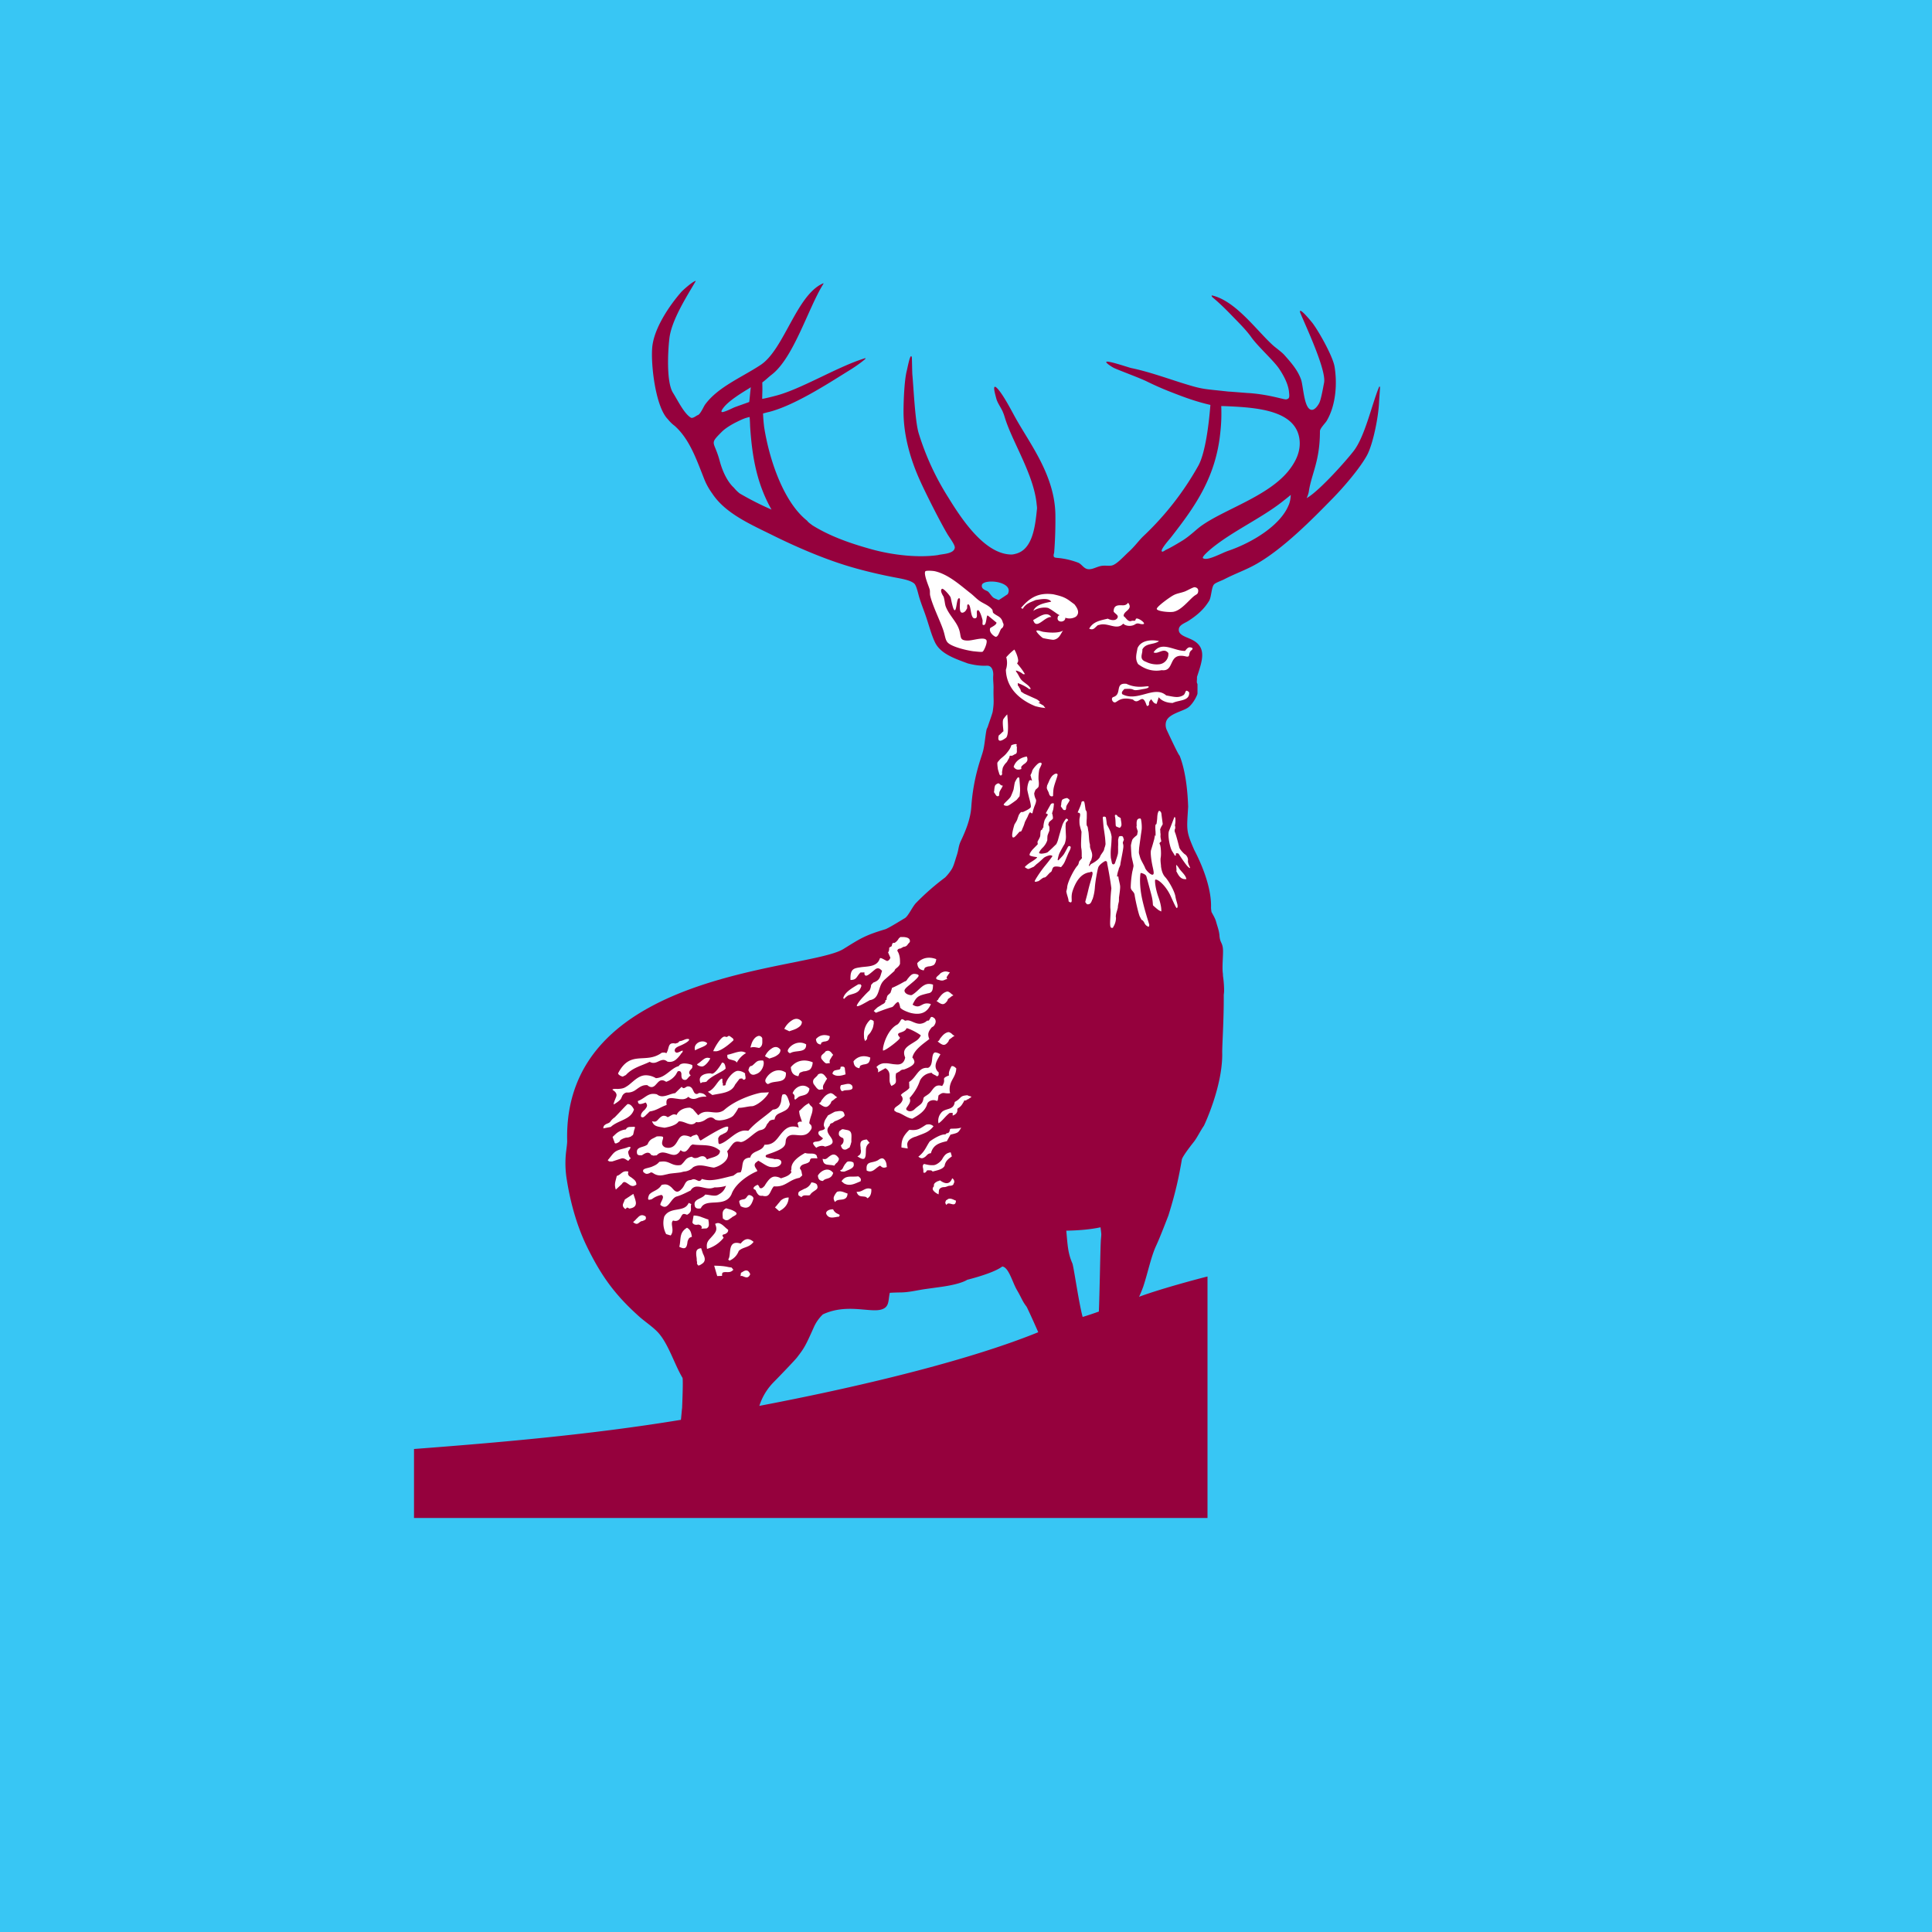 <svg width="56" height="56" xmlns="http://www.w3.org/2000/svg"><path fill="#38C6F4" d="M0 0h56v56H0z"/><path d="M37.71 9.117c.152.363.74 1.62.669 1.977-.027.138-.09.499-.14.587-.016.035-.116.208-.222.198-.22-.018-.236-.676-.306-.88-.095-.266-.27-.469-.485-.711-.066-.074-.227-.193-.304-.257-.483-.426-1.09-1.305-1.788-1.467-.003-.002-.008-.003-.013.006-.003.007.005.027.017.04.025.025.19.149.525.493.19.198.452.451.607.672.184.262.643.673.802.907.109.16.262.423.289.666.018.159.018.207-.075.227-.058.018-.455-.133-1.061-.18-.054 0-.563-.045-.619-.045-.767-.086-.719-.053-1.371-.257-.436-.138-.968-.327-1.442-.424-.058-.01-.685-.227-.725-.18-.028.03.183.16.227.18.185.082.721.28.927.378.26.128.494.23.727.32.36.141.701.27 1.135.37-.04.52-.142 1.388-.35 1.762a8.52 8.52 0 01-1.592 2.041c-.129.122-.252.3-.427.457-.149.137-.345.36-.487.394-.089.019-.212-.008-.316.014-.143.03-.256.11-.38.092-.123-.021-.165-.13-.272-.184a2.26 2.26 0 00-.549-.136c-.134-.015-.189 0-.166-.121 0-.005.01-.012.014-.089.03-.396.035-.766.032-1.046-.017-1.144-.738-2.053-1.167-2.827-.105-.19-.326-.62-.499-.817-.192-.215-.077.155-.047.275.036.137.157.292.197.407.03.065.054.161.077.226.227.675.807 1.587.893 2.403.004.051.016.117.013.153-.053.534-.131 1.206-.636 1.315a.402.402 0 01-.105.017c-.796-.005-1.484-1.093-1.836-1.663a7.69 7.69 0 01-.851-1.847c-.107-.343-.15-1.344-.185-1.706-.005-.06-.011-.434-.014-.483 0-.021-.008-.049-.023-.049-.041 0-.104.34-.126.427-.073.288-.093.918-.093 1.175 0 .715.212 1.432.503 2.058.174.38.556 1.136.77 1.498.064.107.224.314.213.393-.023.184-.373.18-.485.213-.55.081-1.284.01-1.929-.168-.622-.173-1.2-.375-1.714-.695-.055-.044-.116-.08-.152-.133-.685-.54-1.097-1.77-1.245-2.71a4.655 4.655 0 01-.033-.398c.063-.016.116-.032.172-.044.723-.183 1.697-.812 2.24-1.15.186-.113.369-.232.536-.372.02-.017.026-.026.02-.033-.002-.005-.017-.003-.037.005-.785.245-1.832.892-2.564 1.08-.053.014-.257.068-.391.091 0-.071.004-.21.005-.242.002-.085-.002-.164-.002-.236.083-.056.167-.144.283-.233.627-.493 1.045-1.906 1.475-2.603.005-.006.019-.03.014-.034-.006-.005-.017.002-.034.01-.755.356-1.113 1.91-1.787 2.354-.55.363-1.24.64-1.612 1.152-.042.06-.136.283-.212.304-.03.007-.14.105-.197.073-.201-.121-.382-.506-.52-.723-.198-.316-.144-1.237-.103-1.579.064-.527.5-1.208.755-1.643.005-.01.009-.014.005-.018-.003-.004-.01.001-.02.005-.102.04-.35.264-.391.309-.355.405-.812 1.08-.849 1.64-.037.529.108 1.705.454 2.052.06.075.124.139.2.195.422.378.618.94.834 1.486.068.18.142.32.26.483.385.578 1.118.89 1.773 1.215.622.307 1.351.625 2.05.846.44.14 1.022.282 1.548.378.2.039.376.076.476.16.071.06.116.31.157.433.05.159.11.313.153.433.116.323.187.633.308.868.17.313.574.448.946.586.048.008.276.077.543.062.17-.006.193.197.184.294-.008.138.012.23.009.367-.007.355.023.356-.022.66-.01.069-.092.282-.148.457-.012.027-.028.054-.033.079-.037.17-.057.487-.113.66-.05.18-.272.733-.328 1.575-.023.34-.149.662-.303.988-.073.154-.06.238-.116.41-.059.181-.092.32-.153.415a1.376 1.376 0 01-.187.234 7.18 7.18 0 00-.837.732c-.112.111-.23.392-.335.45-.07.039-.47.291-.565.32-.597.178-.736.277-1.212.572-1.027.635-8.138.604-8.006 5.574 0 .056-.015.171-.03.291a2.9 2.9 0 00.022.84c.112.705.308 1.354.568 1.894.444.918.857 1.45 1.513 2.041.166.15.357.273.52.432.327.32.499.934.748 1.354.027.028-.01.874-.01.883-.006.024-.016.17-.034.337-2.601.43-5.293.66-7.737.846v2h23v-7c-.156.037-1.334.346-1.983.588a3.669 3.669 0 00.122-.298c.138-.418.225-.87.377-1.193.1-.21.35-.863.35-.863.22-.701.311-1.16.39-1.62.013-.1.35-.519.35-.519.1-.13.18-.306.291-.466 0 0 .543-1.127.53-2.103-.006-.18.05-.987.044-1.688.004-.04.01-.076.01-.122a2.966 2.966 0 00-.03-.413c-.004-.027-.003-.056-.005-.082-.028-.18.012-.535.003-.695-.012-.212-.086-.189-.102-.407-.011-.148-.06-.262-.097-.401-.028-.102-.086-.193-.134-.284a1.114 1.114 0 01-.014-.12c.027-.755-.478-1.654-.49-1.686-.24-.55-.213-.57-.173-1.244-.027-.824-.164-1.27-.247-1.48-.034-.019-.29-.567-.373-.746a.351.351 0 01-.022-.228c.056-.235.466-.304.632-.416.106-.07.224-.251.273-.382a.109.109 0 00.008-.041v-.252c0-.02-.014-.034-.017-.052-.007-.038.005-.096.002-.138 0-.014 0-.026.003-.037.145-.445.294-.837-.13-1.06-.174-.093-.41-.132-.4-.308.006-.133.177-.182.278-.247.269-.175.452-.338.604-.586.064-.11.064-.399.142-.474.053-.053.202-.099.302-.151.322-.166.639-.274.926-.44.778-.443 1.617-1.294 2.215-1.907.295-.301.769-.845.986-1.238.174-.317.329-1.093.35-1.512.005-.1.029-.434.029-.45-.001-.016-.002-.034-.01-.034-.007-.002-.016.006-.019.015-.207.503-.405 1.419-.728 1.844-.24.312-.964 1.117-1.32 1.345l-.048.03c.01-.027.027-.065.035-.09a.563.563 0 00.03-.123c.082-.508.319-.867.319-1.727 0-.083.156-.233.196-.301.274-.464.306-1.095.228-1.57-.051-.313-.51-1.122-.68-1.314-.015-.019-.28-.341-.318-.301-.017.012.012.078.026.104zm-16.729 2.687c.173-.214.572-.448.729-.545a.633.633 0 00.052-.036c-.021.183-.033.35-.046.429-.087.033-.239.085-.395.142-.094.033-.216.108-.355.146-.107.027-.03-.079.015-.136zm.457 2.497a1.108 1.108 0 01-.167-.166c-.186-.169-.33-.473-.41-.774-.155-.586-.315-.468.046-.83.089-.094.232-.188.394-.274.101-.05.242-.122.337-.147.029-.008.041-.013.09-.023.005.063.012.154.014.26.06.965.219 1.712.621 2.424a8.678 8.678 0 01-.925-.47zm7.198 2.845c-.042-.035-.215-.064-.171-.202.015-.043.112-.074.14-.076.286-.054.758.083.603.355 0 0-.249.169-.262.17 0 0-.115-.047-.139-.061-.07-.046-.127-.154-.171-.186zM22.01 40.75c.074-.23.2-.474.439-.712.062-.061.592-.61.655-.694.207-.27.243-.328.486-.875a1.18 1.18 0 01.26-.37c.677-.32 1.35-.05 1.685-.139.25-.066.206-.257.256-.487.1-.006.206-.01.318-.011.24-.002.495-.068.72-.099l.463-.064c.585-.083.742-.203.742-.203.415-.107.837-.247 1.018-.386.19.024.292.46.428.688.135.23.15.314.274.474.012.015.173.359.34.743-1.856.756-4.803 1.51-8.084 2.135zm9.901-4.831c-.016.161-.038 1.606-.06 2.097-.214.076-.36.124-.47.156-.114-.42-.259-1.463-.298-1.553-.133-.304-.138-.54-.176-.947.34-.006.685-.032.992-.098.013.1.024.188.022.213 0 .025-.007.106-.01.132zm5.442-21.28c-.24.597-1.067 1.093-1.753 1.327-.191.064-.604.302-.73.214-.05-.038.214-.257.274-.306.596-.478 1.376-.838 1.97-1.29.144-.113.272-.212.3-.241-.006.06-.007.167-.06.296zm-.008-.988c-.59.73-1.83 1.105-2.502 1.575-.173.119-.313.278-.561.438-.075.045-.321.198-.488.274-.017.007-.1.077-.12.042-.04-.053.23-.357.258-.392.683-.876 1.307-1.731 1.44-3.056a4.9 4.9 0 00.026-.762c.058 0 .13.003.202.006.839.039 1.952.12 2.065.95.053.391-.15.713-.32.925z" fill="#95013D"/><path d="M29.156 21.388c.11-.08.04-.66.04-.677 0-.012-.079.081-.113.134-.035.054-.002.291-.002.298 0 .009.002.034.004.044.003.007-.004.016-.014.02-.009.003-.045.05-.121.11 0 0-.09.29.206.071zM34.468 20.067c-.135-.126-.081.045-.18.09-.14.08-.265.04-.485 0-.346-.305-.83.203-1.272-.035-.04-.06.024-.107.058-.151.393-.032.13.088.542.002 0 0 .18-.02.164-.07-.014-.045-.31.079-.643-.082-.352-.039-.12.3-.377.381-.098.031-.017.193.065.151.081-.042.169-.159.5-.076.176.185.26-.23.39.154.027.078.077-.008.077-.008-.012-.082.024-.113.06-.155.042.047.074.13.159.132l.06-.191c.086.11.248.167.407.166.187-.092.494-.049.475-.308zM32.557 18.076c.085.085.253.081.342.022.094-.064.14.008.24-.008.102-.017-.199-.23-.22-.14-.013.076-.068.021-.14.054-.098.014-.142-.102-.21-.145-.003-.055.028-.091.068-.13l.038-.033c.082-.076.094-.13.025-.225-.075.093-.138.072-.241.072-.125.004-.178.054-.18.182.037.066.146.098.115.177-.053.113-.214.07-.282.03-.21.05-.427.08-.541.291.076.03.118.023.175-.034l.05-.046c.018-.018.035-.027.057-.027.254-.09.516.172.704-.04zM30.252 18.316c-.084-.014-.12-.044-.193-.041-.082.003.143.208.168.217.06.021.273.053.304.053.178-.022.213-.181.283-.27-.11.078-.372.07-.562.04zM30.472 17.884c-.136-.19-.375.012-.524.088.09.304.326-.103.524-.088zM32.97 18.795c-.028.163-.078.303.02.456.056.036.305.246.684.174.393.051.164-.527.698-.398.154.038.048-.104.173-.186 0 0 .052-.052-.006-.068-.058-.016-.1-.029-.188.094-.321.006-.68-.304-.914.041.124.072.293-.152.428.02a.297.297 0 01-.27.327.696.696 0 01-.374-.07c-.225-.078-.094-.234-.11-.36.105-.197.334-.128.484-.243-.226-.05-.533-.024-.626.213zM30.096 20.372c.015-.007.034-.01.052-.017a.343.343 0 00-.098-.085l-.38-.172c-.002-.003-.003-.003-.003-.008a.364.364 0 01-.072-.046.328.328 0 00-.022-.07c-.01-.02-.024-.035-.037-.055-.002-.01-.003-.017-.006-.025-.004-.001-.009-.001-.011-.003-.006-.007-.008-.015-.016-.022L29.5 19.8c.09.027.258.11.328.173l.05-.003c-.05-.119-.203-.177-.283-.276-.055-.07-.082-.158-.143-.226l-.004-.033a.51.51 0 01.21.108l.051-.003a1.946 1.946 0 00-.228-.308c.01-.022.026-.042.03-.064.01-.084-.06-.264-.11-.34a1.59 1.59 0 00-.236.225l.005.009c.03.11.025.237-.014.352.017.594.492.909.856 1.056.07.017.14.035.21.043.026 0 .052.007.079.012-.02-.026-.038-.048-.058-.076-.05-.022-.083-.055-.147-.078z" fill="#fff"/><path d="M31.143 17.517l-.152-.112c-.143-.102-.263-.134-.461-.179-.433-.057-.684.099-.935.395l.049.027c.101-.162.207-.18.376-.256.097-.012.371-.08.45.048-.17.037-.447.077-.518.268.1-.079.303-.12.431-.085.082.04.171.107.261.169.021.016.046.026.069.041-.015.006-.037.015-.042.024-.09.201.215.204.208.048a.355.355 0 00.306-.03c.14-.122.016-.282-.042-.358zM28.789 17.764c-.016-.016-.013-.07-.028-.094-.101-.125-.232-.163-.356-.245-.098-.063-.187-.167-.297-.248-.294-.232-.625-.529-1.006-.619-.075-.016-.257-.023-.279 0-.062.078.107.453.123.526.017.058 0 .12.017.186.066.28.28.711.371.974.063.178.06.303.139.384.115.116.505.217.745.25.059.004.235.028.262.012.038-.015.154-.275.11-.338-.074-.105-.404.024-.561.015-.232-.01-.158-.112-.23-.323-.082-.24-.289-.411-.387-.666-.026-.071-.027-.172-.06-.278-.012-.027-.122-.182-.05-.231.04-.03.218.176.25.242.016.035.068.385.124.376.06-.012.048-.392.138-.342.038.022-.03.347.044.403.045.034.13-.015.16-.094.036-.024-.007-.129.044-.137.103.013.048.464.22.4.073-.026-.002-.213.059-.23.06-.017.136.265.14.294.002.02-.006.12 0 .123.118.082.101-.244.142-.265.011-.005.263.214.26.204.01.076-.179.146-.184.168-.042.127.135.253.17.247.082-.01.119-.226.168-.247.036-.017.075-.11.034-.154-.045-.2-.176-.19-.282-.293zM21.755 34.648c-.099-.043-.091.08-.183.11l-.057.011c-.11.03-.106.041-.045.194.205.107.303.002.367-.213 0 0 .018-.063-.082-.102zM21.049 35.022c-.104.048-.11.126-.102.223l.005.07c.063.058.109.07.173.035l.036-.027.034-.021c.052-.042-.003-.006.098-.064.102-.057.053-.102-.06-.156-.053-.026-.122-.037-.184-.06zM22.627 34.803l-.038.048-.04.046a.876.876 0 01-.086.1l.123.108c.176-.089.266-.217.275-.395l-.016.001a.329.329 0 00-.218.092zM24.878 34.096c-.196.03-.364-.047-.486.144l.072.061c.174.097.33-.002.48-.06.023-.072 0-.094-.066-.145zM24.185 34.659c-.037.068-.021.11.015.181l.035-.03c.099-.076.32.026.332-.215-.106-.031-.181-.089-.304-.05a.443.443 0 00-.078.114zM24.149 35.053c-.115-.008-.245.063-.189.152.084.14.232.069.362.06l.019-.05c-.041-.025-.056-.028-.097-.051a.24.24 0 01-.095-.11zM23.518 34.273a.337.337 0 01-.207.187l-.064.033c-.08.04-.11.054-.107.112 0 .013.001.024.005.044l.045.027.038.026a.126.126 0 01.105-.053h.068c.006 0 .012 0 .018.002l.057-.008c.063-.123.234-.143.22-.243a.191.191 0 00-.015-.058c-.018-.046-.115-.067-.163-.07zM19.262 34.98c.128.003.203-.244.341-.296.15-.041.284-.114.417-.178a.204.204 0 01.189-.112c.111 0 .234.055.36.053.044 0 .088-.01.142-.03a1.101 1.101 0 00.29-.032l.045-.015-.021.046a.385.385 0 01-.181.198.208.208 0 01-.137.042c-.088 0-.19-.03-.266-.03-.088.123-.322.125-.309.286.002.02.006.042.012.062.02.042.058.057.108.057.02 0 .041-.002.062-.01.145-.318.693.006.888-.403.125-.358.603-.617.74-.666.006-.005.006-.01.006-.018.001-.03-.067-.087-.074-.156a.098.098 0 01.039-.082l.066-.052.012.006c.114.06.204.137.314.17a.62.62 0 00.119.012c.162-.003.225-.085.224-.144-.003-.047-.044-.092-.149-.092-.008 0-.02 0-.041.003-.061-.021-.143-.024-.21-.044-.025-.01-.045-.004-.055-.04-.002-.019.007-.024.023-.04.081-.033.163-.056.248-.092.461-.18.217-.3.375-.44a.237.237 0 01.155-.048c.072 0 .151.013.226.013.09-.004.176-.022.246-.11.032-.04.064-.08.06-.124a.122.122 0 00-.025-.071c-.014-.01-.025-.023-.037-.037l-.006-.01v-.009c.033-.207.101-.275.094-.426-.003-.05-.078-.068-.102-.145-.156.08-.167.127-.286.227.01.131.034.16.072.282l.008.028-.028-.002h-.021c-.036.004-.039.004-.078.041l.034.13-.037-.009a.35.35 0 00-.129-.02c-.165 0-.268.116-.363.233-.113.146-.205.292-.431.294h-.031c-.032.079-.071.114-.15.154l-.066.032c-.08.034-.167.077-.194.173l-.004.014h-.014c-.27.028-.176.237-.258.416l-.006.01-.013.003c-.03.002-.06.008-.084.011l-.117.085c-.192.04-.446.125-.677.13a.749.749 0 01-.233-.036c-.01.017-.034.057-.078.06a.065.065 0 01-.03-.007l-.05-.022a.223.223 0 00-.08-.023.183.183 0 00-.076.023c-.178.009-.16.13-.257.243-.058.063-.1.095-.144.095-.069-.002-.107-.064-.167-.125-.069-.059-.121-.085-.187-.085a.393.393 0 00-.099.015c-.103.17-.263.167-.359.283 0 .002-.035.073-.03.116.003.024.003.029.031.03a.304.304 0 00.079-.018.66.66 0 01.268-.12l.01-.002.008.005c.021.016.034.037.034.058-.002.075-.077.159-.077.227.05.041.09.055.122.055zM20.57 31.112c-.168.005-.293.076-.287.192a.246.246 0 00.024.093l.052-.027.005-.002a.35.35 0 00.114-.015c.132-.172.497-.294.556-.384-.006-.033-.01-.076-.021-.1l-.002-.003c-.018-.05-.034-.062-.084-.066-.025.06-.193.314-.285.323a.144.144 0 01-.043-.011h-.029zM20.383 30.712c-.067.05-.105.091-.18.136l.002.004c.02.042.11.063.148.06h.002c.091-.008.221-.188.231-.237a.235.235 0 00-.078-.015c-.04 0-.076.015-.125.052z" fill="#fff"/><path d="M18.641 33.944c0 .008.003.016 0 .02.041.037.07.062.11.06.021 0 .05-.007.082-.023.013-.008.027-.018.043-.018.02 0 .035.01.054.02a.347.347 0 00.21.067c.075 0 .143-.024.206-.035.067-.023.205-.028.38-.052l.098-.025a.373.373 0 00.263-.123.378.378 0 01.2-.055c.141 0 .274.051.407.064.167-.04.42-.187.407-.38a.333.333 0 00-.02-.081l-.005-.014.01-.01c.04-.042.075-.104.114-.152l.038-.048c.038-.042.08-.069.134-.07a.393.393 0 01.095.014c.163.002.417-.314.573-.345.141-.028.153-.095.196-.178l.036-.039c.033-.072.097-.086.178-.09.026-.129.076-.155.204-.209.141-.068.198-.093.24-.234-.027-.097-.076-.301-.164-.291-.017 0-.035.007-.05.01-.032.073-.028.148-.043.219-.04.13-.088.205-.235.217-.258.23-.486.355-.705.606l-.01.009-.011-.003a.67.67 0 00-.077-.006c-.274 0-.492.324-.736.391l-.008.003-.007-.004c-.023-.015-.023-.035-.026-.06.003-.006 0-.014-.002-.02v-.02a.45.45 0 00-.004-.06c.02-.056.056-.098.11-.112l.049-.029c.101-.04.128-.08.134-.184-.008-.016-.007-.018-.032-.018-.061-.003-.251.082-.756.395l-.011.007-.01-.007c-.037-.028-.041-.068-.061-.113a.128.128 0 00-.052-.052c-.063.021-.119.03-.153.066l-.01.008-.011-.005a.462.462 0 00-.17-.043c-.222-.009-.18.344-.462.359a.32.32 0 01-.102-.015c-.061-.028-.085-.073-.088-.115-.002-.067.033-.131.03-.167-.001-.022-.009-.037-.111-.037l-.048.001c-.038.002-.036.009-.077.03l-.082.041a.28.28 0 00-.13.158c-.105.102-.325.059-.312.233 0 .012.003.028.005.041.018.038.047.046.098.046h.039c.04-.022.103-.073.17-.075.04 0 .084.023.097.063l.07.022.098-.01a.22.22 0 01.168-.082c.117 0 .23.07.33.07.064-.002.123-.026.18-.119l.012-.018.017.014c.035.025.063.031.086.031.065.002.12-.08.166-.144a.163.163 0 01.082-.067c.255.043.546-.028.781.174l.008.006v.014c0 .163-.262.184-.359.234l-.015.007-.012-.016c-.039-.063-.08-.078-.124-.078a.22.22 0 00-.083.02l-.057.025c-.026.005-.048.01-.067.01-.035 0-.063-.012-.098-.04-.19.033-.176.12-.314.238a.372.372 0 01-.087.01c-.177.002-.255-.113-.428-.11-.037 0-.077.006-.114.01-.065.081-.138.109-.234.15l-.012.003c-.119.038-.234.044-.223.115zM18.432 34.866c-.003-.07-.05-.186-.074-.261l-.248.164c-.031.115-.118.171.016.277l.049-.044c.024-.001.049.02.065.029.111-.015.195-.057.192-.165zM18.177 34.296l.051.034c.075.056.136.066.218.007 0-.078-.034-.12-.098-.17l-.046-.036c-.089-.053-.113-.08-.088-.173-.14-.027-.17.027-.263.093a.314.314 0 01-.074.035c-.034.157-.081.235-.027.395l.174-.161c.05-.077.083-.069.153-.024zM18.037 33.574c.09 0 .134.066.178.072.033-.047.067-.075.067-.069-.001-.025-.027-.017-.041-.059-.02-.057-.033-.093-.033-.133-.002-.025.174-.205-.04-.12-.024.01-.156.043-.156.043-.223.061-.235.131-.375.296l-.003.003c-.012.013-.016.022-.016.022 0 .004.01.02.05.037h.049c.023 0 .04-.001.057-.01l.023-.007s.23-.077.24-.075zM18.145 32.73l-.006.008-.016.002a.514.514 0 00-.283.136l-.084.079c.02.054.026.077.044.12l.002.001c.015.059.02.094.116.04.065-.037.057-.065.057-.065s.11-.078.206-.078c.036 0 .11-.032.11-.032.044-.047.054-.015.07-.09l.016-.073c.003-.027.052-.118.008-.118l-.12.005c-.05 0-.094.017-.12.065zM18.376 32.158l-.028-.049c-.05-.075-.092-.105-.153-.107-.02 0-.263.273-.388.395h-.005a.518.518 0 00-.119.125.186.186 0 01-.05.033l-.06.025c-.075.044-.08.065-.086.127l.216-.042c.226-.205.58-.203.673-.507zM20.908 31.268c-.126.082-.195.308-.39.377l.13.095c.255-.056.553-.057.659-.302l.13-.17.015-.003c.004 0 .018-.003.033-.003l.008-.002c.033 0 .03.01.04.028l.036.01c.052-.025.04-.042.04-.07 0-.018-.005-.04-.012-.077v-.038a.348.348 0 00-.208-.074c-.128 0-.336.24-.358.399l-.003.016-.017.005a.108.108 0 01-.04.007c-.045 0 .003-.06-.026-.074l-.005-.005-.002-.12h-.03v.001zM20.15 30.446l.01-.008c.127-.074.331-.117.337-.202a.199.199 0 00-.137-.05c-.113 0-.228.088-.223.202 0 .015.003.03.007.043l.006.015zM17.871 31.733a.178.178 0 01-.01.056c-.035.089-.075.181-.076.223.05-.018.201-.124.218-.173l.025-.054a.186.186 0 01.13-.118h.012l.04.001a.389.389 0 00.2-.066l.064-.045c.08-.058.155-.103.252-.104h.038l.005.006c.044.036.084.051.118.05.032 0 .064-.014.1-.046l.055-.059c.046-.052.086-.092.147-.092.037 0 .073.014.12.045a.567.567 0 00.28-.207l.055-.097.012-.002c.009-.004.017-.004.026-.004.054-.002.067.054.069.083v.05c.005.05.01.088.056.113.018.006.033.009.047.009.03 0 .055-.014.08-.048.039-.044.044-.05.086-.084-.018-.018-.04-.038-.044-.075 0-.03.016-.062.047-.095.039-.033.047-.058.046-.092a.128.128 0 00-.006-.038.639.639 0 00-.229-.046c-.067.002-.125.02-.156.07l-.005.008-.009.002c-.22.063-.373.328-.64.346l-.004.003-.01-.003a.578.578 0 00-.287-.083c-.134 0-.237.068-.338.148l-.12.101a.755.755 0 01-.128.091c-.072.048-.158.052-.233.057-.025 0-.049-.004-.07-.002h-.01c-.05.002-.068.013-.069.016v.003c-.015.017.1.045.116.152zM18.051 31.206l.091-.046c.19-.212.451-.267.678-.377l.013-.005.012.006a.186.186 0 00.11.023c.09-.005.157-.07.255-.084.042-.006.088.01.132.047.035.01.068.012.098.008.115-.012.187-.088.27-.19l.036-.052c.02-.023.047-.038.042-.08l-.001-.004c-.03 0-.104.051-.16.06a.06.06 0 01-.048-.016.063.063 0 01-.022-.044c-.003-.058.046-.093.12-.127.144-.055.316-.152.296-.197-.002-.01-.018-.018-.069-.012-.055.008-.126.056-.195.061-.033.005-.05.062-.082.054l-.048.017h-.008a.176.176 0 00-.07-.007c-.136.004-.107.145-.174.267l-.011.019-.017-.007-.04-.012h-.003c-.027.002-.06.003-.073.005-.465.342-.906-.09-1.26.584-.006.006-.006.012-.006.019 0 .028.07.078.134.09zM19.998 31.499a.106.106 0 00-.05-.009.083.083 0 00-.056.016l-.01.005-.006.004-.015.008c-.013.008-.022.015-.045.018l-.01-.003a.079.079 0 01-.048-.037l-.19.186h-.009c-.105.012-.232.084-.358.089a.235.235 0 01-.16-.057.5.5 0 00-.109-.013c-.172 0-.261.142-.445.209.012.068.025.085.07.085.02.002.044-.006.078-.014l.082-.03.01.017a.138.138 0 01.028.063c0 .049-.029.082-.063.125l-.046.043c-.044.048-.07.091-.068.142 0 .005.003.015.003.024a.094.094 0 00.047.017c.031 0 .073-.04.114-.083l.06-.057a.08.08 0 01.06-.036c.186-.034.283-.123.461-.183a.46.46 0 01-.006-.058c-.002-.042.003-.078.026-.105.024-.025.062-.034.108-.036.024 0 .05.002.082.006l.118.016a.53.53 0 00.115.01.243.243 0 00.17-.056l.017-.015.018.017a.21.21 0 00.136.046c.036 0 .07-.009.106-.024a.556.556 0 01.265-.04c-.046-.073-.096-.105-.216-.109-.027.019-.049.03-.07.03-.064-.005-.077-.06-.1-.1-.02-.047-.044-.09-.094-.111zM24.06 33.505c-.028.017-.06.046-.088.069-.053.034-.069.025-.128.016.015.1.039.16.155.17.068.011.113.006.184.028a.32.32 0 01.088-.097c.019-.033.05-.064.044-.114-.078-.118-.154-.144-.255-.072zM24.482 32.327v-.004c-.027-.11-.052-.118-.153-.12l-.117.018c-.023 0-.186.102-.21.106l-.06.093a.383.383 0 00-.064.188c.003.026.01.051.026.08l.008.01-.007.019c-.055.065-.135.03-.18.093a.206.206 0 00-.003.036c.002.036.02.057.062.092l.073.058-.02.02c-.061.07-.15.07-.217.079-.048.017-.051.03-.051.043-.003.033.055.096.091.131a.302.302 0 01.16-.055c.03 0 .063.004.093.022.162-.035.227-.085.22-.15 0-.032-.016-.071-.053-.124-.043-.064-.093-.122-.096-.195-.004-.045.017-.093.065-.14.002-.033.025-.073.076-.073l.073-.055c.057-.014.284-.118.284-.172z" fill="#fff"/><path d="M20.258 32.311l-.02.015-.16-.184c-.029-.004-.058-.037-.086-.036-.164.003-.305.07-.372.194l-.01.02-.017-.01a.191.191 0 00-.051-.01c-.06 0-.111.049-.179.079l-.011.002-.01-.006a.17.17 0 00-.1-.034c-.061 0-.115.053-.17.114-.036.04-.064.056-.097.056a.25.25 0 01-.076-.013c.052.15.149.156.363.19.134-.023.331-.07.403-.175l.004-.006.01-.002c.008-.002.014-.002.022-.002.118 0 .235.088.34.086a.18.18 0 00.129-.057l.008-.009h.01a.229.229 0 00.047.007.444.444 0 00.179-.054l.065-.042a.287.287 0 01.118-.046c.046-.001.09.024.136.067a.362.362 0 00.134.02.842.842 0 00.329-.092l.053-.038c.058-.07.107-.14.147-.221l.005-.007.01-.004.039-.003c.083-.001.238-.041.325-.045a.27.27 0 00.053-.005c.192-.06.416-.282.458-.4 0 0-.125.011-.201.01-.075.002-.713.16-1.1.508a.363.363 0 01-.213.067c-.096.003-.189-.021-.279-.018a.34.34 0 00-.235.084zM24.557 32.755l-.075-.015c-.084-.018-.064-.015-.152.048a.173.173 0 00-.016.084c.002.044.027.076.114.114l.01.005.006.01c0 .003.008.022.008.046a.165.165 0 01-.08.15c.028.102.067.125.118.125.045.002.071-.025.134-.064.029-.024-.004-.04.027-.057.008-.05.028-.088.027-.119-.006-.144.043-.298-.121-.327zM22.306 31.402c.18-.093.493.015.474-.311-.232-.16-.482-.01-.581.177-.039.07-.002.129.058.155l.049-.02zM21.915 31.132c.191-.058.262-.326.201-.393-.154-.003-.165.013-.269.111l-.038.033c-.05.033-.044-.007-.091.057l-.027.08.027.052c.037.071.1.105.197.06zM21.081 30.618c.003.09.068.082.194.122a.132.132 0 01.081.06.733.733 0 01.268-.277l-.005-.003a.241.241 0 00-.137-.041c-.126.004-.276.074-.4.095v.044zM21.26 30.153v-.016c-.002-.02-.012-.035-.04-.055l-.04-.03c-.004-.003-.015-.008-.03-.022-.007-.001-.015-.001-.02-.004-.012 0-.02.004-.037.018l-.023.01-.01.006-.011-.005c-.017-.006-.034-.007-.047-.009-.103-.004-.288.315-.329.423l.078.003c.149-.002.405-.218.509-.319zM21.898 30.356c.032.005.07.012.106.02.087-.044.095-.12.092-.204l-.001-.051c.011-.054-.066-.114-.124-.09-.094.029-.155.132-.184.212l-.023.073-.013.048c.058-.012.083-.018.147-.008zM24.952 33.4c-.011.07-.057.098-.101.116.053.037.11.068.148.075.051.004.072-.005.092-.099a.4.4 0 00.002-.036c.007-.056.003-.114.009-.167a.222.222 0 01.104-.162l-.082-.099c-.134.015-.173.047-.184.114a.338.338 0 00.004.104l.003.07c.007.024.011.046.007.066l-.003.013c.002.002 0 .005 0 .005zM24.521 33.715l-.028.03-.031.05c-.038.068-.041.112-.112.127.021.034.032.036.085.038h.017l.03-.002c.128-.055.276-.097.265-.204a.151.151 0 00-.013-.06.223.223 0 00-.096-.029c-.044.001-.079-.009-.117.05zM22.497 30.606c.069-.045.129-.089.124-.18-.076-.1-.174-.096-.264-.028a.517.517 0 00-.183.218l.127.067c.068-.025.129-.038.196-.077zM22.922 30.934c.012.133.052.235.22.26.04-.118.025-.093.14-.138l.077-.01a.47.47 0 00.11-.04c.058-.043.087-.149.087-.215-.239-.099-.473-.058-.634.143zM23.049 31.875l.077-.062c.086-.089.308-.02.336-.258-.18-.188-.437-.033-.487.135.109.085.014.133.074.185zM24.15 33.997c-.146-.193-.366-.055-.443.077.008.093.037.152.148.157.071-.1.237-.029.296-.234zM23.692 33.577v-.002c0-.011-.011-.04-.022-.083-.073-.092-.215-.03-.334-.073-.059.036-.413.214-.397.459.003.042-.032.042-.004.082l.007.015-.008.01c-.071.104-.185.13-.292.168h-.009l-.008-.005a.371.371 0 00-.16-.044c-.115 0-.184.094-.248.181l-.03.045-.024.041c-.045.048-.072.071-.107.071-.063-.005-.03-.052-.095-.1-.026.01-.124.051-.119.107v.01l.058.034c.02.046.069.173.162.168.008.001.02 0 .04-.002.03.01.057.012.079.012.14.004.15-.172.244-.278l.009-.007.008.003h.057c.29-.003.37-.193.678-.25l.078-.07c-.027-.093-.013-.133-.066-.192l-.004-.008.002-.008c.018-.114.146-.117.208-.147h.003a.176.176 0 00.077-.061c0-.048.027-.079.066-.079h.02l.05-.001.07.003h.011M24.468 28.952s.002 0 .003-.002a.496.496 0 01.125-.103l.008-.002c.022-.005.043-.014.071-.022.164-.045.24-.08.295-.25-.026-.044-.02-.044-.027-.041l-.008.001c-.006 0-.009-.003-.01-.001-.013-.002-.027-.002-.044-.002-.163.097-.406.234-.438.402 0 .007.007.008.007.009.01.006.017.014.018.011zM25.256 29.883c.053-.094.051-.114.07-.217l-.003-.07c-.035-.026-.066-.038-.084-.038-.011 0-.015 0-.022.008a.567.567 0 00-.175.434c.004.113.003.088.033.177l.057-.058c.009-.145.06-.11.124-.236zM24.071 31.99c.026-.034.006-.057.065-.091.053-.033.072-.07.132-.09-.02-.015-.037-.03-.059-.045l-.038-.035c-.034-.023-.06-.043-.1-.043-.107.028-.166.087-.23.172-.04.047-.038.056-.046.075-.012.018-.025.03-.058.047.079.063.146.105.198.105.04 0 .08-.022.136-.095zM23.581 31.416l.039.053c.016.02.032.043.052.067.086.087.084.034.193.04 0 0-.032-.07.012-.146.036-.06.057-.11.098-.162l-.031-.04c-.069-.102-.125-.139-.23-.088-.052.103-.19.123-.133.276zM22.85 30.41c-.037.056-.005.095.046.118l.046-.02c.16-.068.437.009.424-.237-.204-.12-.43-.001-.517.139zM23.098 29.807c.081-.048.147-.094.144-.193-.088-.107-.198-.102-.3-.03a.617.617 0 00-.209.238l.146.07c.077-.029.143-.044.22-.085zM23.79 30.276c.025-.072.013-.056.088-.084l.049-.006c.015-.004.056-.014.067-.024.038-.025.057-.087.057-.128-.15-.06-.297-.035-.4.085.007.08.032.142.138.157zM25.159 30.818c.044-.033.065-.113.066-.164-.183-.075-.362-.043-.486.108.01.103.041.18.17.201.031-.092.017-.071.106-.105l.06-.01a.243.243 0 00.084-.03zM23.928 30.476c-.045.078-.164.098-.117.216l.034.042c.014.016.027.033.046.05.073.069.073.028.166.032 0 0-.029-.057.008-.111.032-.05.05-.088.085-.129l-.026-.031c-.059-.08-.106-.111-.196-.07zM24.509 31.14l-.02-.152c.005-.082-.079-.08-.125-.063 0 .065-.013.075-.087.085l-.04.008c-.014.005-.03.005-.046.012-.039.022-.055.05-.062.093.108.097.265.057.38.017zM24.4 31.626l.039-.003c.046-.053.339.026.26-.155-.078-.099-.204-.027-.315-.018-.046.04-.035.136.016.176zM26.309 28.371c-.025.038-.04.07-.084.076-.262.15-.371.187-.371.187.001.02-.038.123-.043.143l-.083.076a.297.297 0 00-.032.124c.001.022-.042-.002-.032.03v.008c-.006.077-.091.089-.124.12l-.098.059c-.066.056-.116.11-.116.11l.062.052s.258-.104.449-.16c.066-.008.093-.1.176-.147l.008-.005h.01c.031.016.022.026.028.035l.013.034.015.06.004.009-.003.006c.008.075.285.176.36.183a.638.638 0 00.142.014c.188-.002.314-.097.392-.281a.348.348 0 00-.116-.02.261.261 0 00-.118.03c-.055.025-.095.057-.155.057a.216.216 0 01-.117-.037l-.025-.012.012-.025c.116-.232.17-.237.435-.305.14-.016.143-.128.146-.252a.366.366 0 00-.116-.021c-.198 0-.303.21-.494.32a.076.076 0 01-.03.006c-.056-.005-.17-.032-.187-.122 0-.01 0-.018.003-.025.02-.061.12-.128.218-.214.1-.08.193-.175.189-.203v-.005c0-.01-.009-.02-.028-.03-.017-.006-.037-.01-.04-.012a.381.381 0 00-.059-.006c-.058 0-.099.037-.145.088l-.046.055z" fill="#fff"/><path d="M24.938 28.192l.006-.005h.082c.01 0 0 0 .02-.004.028.004-.013.058.036.09.005.006.012.009.022.006.057.006.173-.113.273-.188a.127.127 0 01.066-.024c.06 0 .09.046.107.057l.017.012-.006.021c-.05.158-.056.26-.247.323l-.065.069c-.001.035-.011.096-.045.16 0 0-.064.053-.168.168-.104.108-.208.245-.2.281l.002.007h.008c.06.005.22-.093.358-.17l.004-.005h.006c.297-.046.223-.381.394-.559l.016-.019.303-.27a.11.11 0 01.034-.06c.047-.041.093-.068.123-.136a.052.052 0 00.003-.026c0-.072.009-.219-.073-.353l-.006-.007.003-.012c.013-.043.054-.055.09-.055l.09-.05a.138.138 0 00.123-.073c.04-.05.064-.058.06-.097-.003-.058-.044-.106-.196-.113h-.082a.258.258 0 01-.044.04.333.333 0 01-.115.126l-.006.004h-.008c-.007 0-.016-.002-.021 0-.059 0-.04.09-.064.1-.062.04-.062.023-.065.063.003.067-.025.106-.032.112l.067.155c-.012.032-.035.08-.09.094-.038.001-.202-.124-.216-.07-.076.235-.327.224-.534.249-.208.034-.33.03-.316.369v.003h.004c.182-.003.163-.093.282-.213zM25.612 33.59c-.061-.047-.159.037-.159.037-.183.106-.368.006-.331.303.176.086.255-.083.389-.143l.041.034c.054.037.095.026.152.005l-.01-.091s-.019-.102-.082-.145zM24.874 34.544l-.047.003c.038.09.069.128.18.132.078.01.091.003.137.054l.028-.019c.076-.058.09-.172.083-.25-.17-.064-.237.074-.38.08zM19.74 35.268c.047-.087.065-.1.175-.057.178-.096.08-.2.123-.31l-.076-.035c-.126.294-.531.092-.707.395a.677.677 0 00.054.51l.131.04c.127-.159-.03-.343.07-.433.143.044.198-.047.23-.11zM18.478 35.3l-.036.034c-.026.034-.057.058-.092.09.066.05.109.071.17.019.028-.02.06-.052.101-.05.068-.032.124-.034.092-.133-.107-.071-.17-.03-.235.04zM20.197 35.501l.05-.007.05.017c.062.045.042.073.032.103l.152-.008c.059-.032.07-.08.065-.133l-.003-.058-.01-.037.003-.028a1.33 1.33 0 01-.115-.04l-.083-.03a.636.636 0 00-.233-.047l-.036.202c.026.052.068.07.128.066zM19.912 35.587c-.238.148-.164.328-.222.552.145.073.205.053.23-.09l.01-.069c.005-.017.013-.032.02-.05.025-.055.056-.065.105-.08-.018-.102-.032-.205-.143-.263zM30.809 23.457c.01.01.013.014.022.02a.085.085 0 00.02.003h.016v-.001h.007c.027-.008.012-.008.017-.013.002-.004.002-.009.01-.027 0-.017.003-.039.006-.06.006-.044.096-.153.096-.185 0-.004.005-.004-.008-.015a.272.272 0 00-.063-.048.353.353 0 00-.134.043c-.037.03-.038.156-.04.157v.004l-.009.025v.004c.003.024.039.056.041.064.008.011.013.025.019.03zM28.946 22.706c-.04.002-.06.021-.09.046-.033.032-.037.166-.038.168l-.007.03v.002c.002.027.039.06.04.069.005.013.015.025.018.03l.024.024c.014.003.014.003.022.003H28.935c.029-.01.014-.013.02-.014l.006-.03c.003-.018.004-.042.007-.068.008-.044.096-.16.096-.194 0-.003-.046-.004-.055-.017-.004-.003-.052-.049-.062-.049zM32.328 23.734c.008.049.006.172.015.204.002.004 0 .004.01.016a.651.651 0 00.1.04c.026-.01.035-.031.048-.058.017-.041-.013-.175-.013-.175v-.003l-.002-.03v-.004c-.007-.025-.086-.054-.09-.062a.153.153 0 00-.019-.029.09.09 0 00-.021-.014l-.014-.002-.004.002h-.007l-.004.002c-.018.012-.008.01-.01.015v.032c.005.018.01.042.011.066zM30.418 23.038c.008.014.02.026.03.035.013.009.019.005.024.009h.031c.02-.008.015-.01.02-.011.002-.008 0-.007 0-.008.003-.011 0-.095.014-.198.024-.143.116-.35.118-.412-.002-.004 0-.008-.007-.016a.035.035 0 00-.033-.012c-.03 0-.047.011-.068.026a.232.232 0 00-.062.055.631.631 0 00-.084.152c-.013.029-.023.053-.034.073-.003.012-.006.018-.009.024-.003.002-.003.004-.003.007 0 0 0 .002-.002.002h-.002a.518.518 0 01-.009.062v.006c0 .044.05.12.054.14.007.026.018.053.022.066zM29.507 23.135a.593.593 0 00.045-.054c.003-.006.01-.08.016-.166.004-.082-.022-.328-.021-.347 0-.018-.017-.052-.045-.03-.03.02-.08.127-.085.135-.002.01-.012.051-.016.076l-.022.132c-.005.02-.048.135-.082.207-.035.07-.224.216-.203.24.018.026.092.04.134.02.046-.02.213-.143.234-.16a.275.275 0 00.045-.053zM29.172 22.1c.03-.03.055-.103.077-.123.005-.01.016-.064.02-.068.004-.002.005-.003.005-.007.01.004.022.004.035.004h.02c.027-.004.07-.038.096-.047.046-.014.05-.057.05-.09-.003-.021 0-.08 0-.127 0-.015-.024-.003-.01-.038.038-.08-.15-.004-.15-.004-.025.078-.045.121-.153.25-.057.067-.148.128-.187.173a.635.635 0 01-.05.058c-.01.017-.015.023-.016.04-.003.005-.002.014 0 .02 0 .04.008.096.014.144.005.03.02.075.032.112.004.017.01.033.015.049.006.005.007.012.01.013.001.003.003.008.006.009.002.002.007.01.026.01.003 0 .005-.003.008-.003l.008-.005c.019-.016.019-.033.019-.056v-.01c0-.001-.003-.001-.003-.003-.001-.032.007-.056.02-.14a.466.466 0 01.108-.161zM29.793 23.656a.406.406 0 01.056-.105c.002-.011.024-.002.042.015.018.018.04.01.04-.021a1.75 1.75 0 01.054-.177c.016-.038.068-.152.038-.204a.425.425 0 01-.046-.166c.004-.027.037-.103.037-.105 0-.003.005-.006.009-.008 0 0 .032-.026.065-.06.036-.029.024-.174.014-.228a1.323 1.323 0 01.02-.282c.008-.042.08-.156.07-.185-.01-.029-.047-.032-.09-.005-.043.024-.172.166-.185.226-.011.06-.056.12-.048.125.005 0 .03.116.037.12.008.008.008.02 0 .027-.006.009-.041-.038-.076.012a.606.606 0 00-.054.249c.003.039.04.185.05.226.01.04.065.226.052.282-.017.058-.226.143-.231.147h-.01c-.003 0-.008-.004-.013-.004a.316.316 0 00-.033.007.315.315 0 00-.063.088c-.008.025-.037.1-.044.129-.01.026-.062.114-.078.135 0 0-.152.464 0 .368.042-.03.141-.152.145-.154l.009-.002h.004l.03-.007c.015-.005.038-.069.048-.095a.978.978 0 00.062-.168c.012-.034.079-.151.089-.18zM30.45 25.282c.048-.023.035-.08.076-.136.037-.058.225-.015.227-.01 0 0 .065-.07.093-.125.032-.054.102-.25.144-.328.044-.081.05-.13.04-.14-.022-.033-.059-.02-.074.002-.015.025-.107.208-.136.238-.022.03-.116.128-.133.145-.021.017-.032.008-.028-.017a.906.906 0 01.044-.167c.03-.065.123-.234.154-.278a.59.59 0 00.04-.222c-.001-.032-.014-.287-.01-.306.005-.021 0-.094.017-.102.012-.008.036-.041.036-.041s.016-.016.018-.016c0 0 .004-.001.004-.003l-.01-.023c-.007-.01-.034-.033-.056-.018a.73.73 0 00-.096.159c-.014.045-.055.167-.067.219-.016.048-.057.2-.068.239a.635.635 0 01-.05.119c0 .003-.003.003-.004.003-.006.004-.036.036-.07.067-.035.038-.134.126-.168.156-.037.034-.171.047-.186.047a.254.254 0 01-.063-.012c-.019 0 .012-.076.092-.156a.533.533 0 00.142-.227c-.003-.015.001-.079.003-.116.004-.032.051-.14.056-.157a1.03 1.03 0 000-.1c0-.018-.024-.059-.027-.06 0-.007-.004-.012-.003-.018 0 0 .01-.028.018-.059.012-.029.094-.08.11-.105.015-.028-.01-.125-.01-.127a.058.058 0 00-.008-.022c-.002-.003-.002-.014 0-.015.001-.005.012-.048.029-.098.012-.046.023-.173.023-.178 0-.006-.062-.032-.1.032-.034.063-.14.245-.134.25.014.003.043.021.052.024.008.007 0 .03-.015.051a1.094 1.094 0 00-.071.116.79.79 0 00-.037.179v.032c0 .012-.01.019-.018.019-.011 0 0 .045-.04.06-.04.014-.023.142-.038.187-.012.05-.075.142-.075.157 0 .016.005.05.006.055a.025.025 0 01-.006.022l-.143.146s-.117.134-.08.17c.036.031.187.045.208.051.02.008-.057.072-.17.14-.116.07-.194.15-.184.152.012.003.077.055.104.05.026-.003.118-.05.138-.055.019-.003.08-.069.112-.094.036-.022.163-.142.203-.178a.464.464 0 01.178-.07c.008 0 .035.007.048.009.013.003.019.018.013.027a5.158 5.158 0 01-.226.29 3.686 3.686 0 00-.244.35c0 .002-.047.076-.038.081.028.027.06 0 .092-.002.036-.003.142-.117.19-.11.049-.001.131-.128.177-.153zM32.554 24.268c-.01-.052-.12-.036-.124-.01l-.02.08c-.002.008.003.142 0 .174-.005.037.005.186-.008.239-.01.054-.071.228-.083.263-.009.017-.014.037-.047.04-.032-.003-.037-.026-.043-.044-.008-.034-.019-.098-.03-.142a1.649 1.649 0 01.004-.305 4.06 4.06 0 00.018-.302v-.005a.85.85 0 00-.035-.149 1.537 1.537 0 00-.102-.206s-.023-.195-.031-.212c-.012-.016-.083-.039-.088.012.006.071.018.237.026.294.01.067.04.266.042.312.005.04.01.132.011.148v.002h-.001l.002.003a.297.297 0 00-.005.035l-.002.013h-.002c-.003.002-.003.003-.003.007a.077.077 0 01-.006.026.535.535 0 00-.025.087c-.019.066-.098.139-.12.21-.04.092-.224.193-.258.207l-.051.06c-.028-.005.015-.078.015-.084 0-.006.02-.06.024-.07.008-.01.007.034.04-.106.028-.136-.058-.227-.058-.316a.25.25 0 00-.008-.08c-.021-.062-.025-.3-.04-.356-.009-.037-.016-.13-.027-.137-.004-.007-.014-.011-.016-.024 0-.005-.004-.02-.008-.037v-.05c0-.031 0-.07.004-.1.002-.024.002-.076.002-.125 0-.032 0-.066-.002-.075a.115.115 0 00-.023-.055.048.048 0 01-.011-.026l-.02-.136a.583.583 0 00-.02-.093c-.034-.027-.077 0-.079.02-.007.076-.088.236-.11.297h.011c.01.004.02.008.03.01.02.003.024.019.028.026 0 .01.004.019.004.029 0 .012-.003.02-.004.033-.004.03-.013.072-.017.094v.035c0 .04.001.093.006.125a2.309 2.309 0 00.054.203c0 .018-.013.27-.013.37 0 .047.003.094.009.12.017.094.007.235.012.245.005.008.005.015.005.022 0 .002 0 .01-.004.015l-.009.011c0 .004-.005.009-.01.012-.012.013-.024.028-.043.047-.033.035-.016.09-.065.144-.09.093-.298.486-.298.64 0 0-.025.131-.025.088.007.103.067.219.067.306 0-.003.088.08.09-.022 0-.074-.014-.158.027-.284.084-.248.229-.51.506-.539.016-.009.018-.01.033-.015h.008c.022.002.027.018.027.025.004.007.004.015.004.02 0 .069-.067.25-.12.466-.044.195-.076.292-.094.372.008-.005.045.061.05.058.12.03.142-.115.155-.132 0 0 .005-.004.005-.006.004-.006.006-.014.01-.026a1.38 1.38 0 00.06-.316c.011-.178.073-.506.097-.58.02-.067.108-.132.16-.167.018-.011.026-.017.04-.02.001-.002.008-.003.012-.003.027 0 .046.021.046.042v.006c0 .024.074.358.123.74v.01s-.03.238-.03.51c0 .029 0 .056.004.085.012.248-.048.529.034.545.01-.007.042.01.043-.02a.5.5 0 00.083-.258v-.02a.151.151 0 01-.005-.03c.002-.099.06-.225.06-.274.002-.07.03-.15.03-.175.002-.032.002-.065.002-.087v-.013c0-.014.041-.256.033-.336-.007-.08-.05-.204-.05-.277h-.039a.748.748 0 01.047-.201v-.006c0-.027.05-.11.05-.148.002-.047.06-.305.082-.463.017-.115-.016-.128-.01-.174 0 0 .032-.076.03-.076l-.023-.07zM33.652 25.103c.005-.008-.026-.156-.007-.255.016-.098.003-.334-.028-.378-.034-.04.049-.081.048-.085-.01-.005-.013-.015-.01-.025.002-.006-.025-.099-.016-.148.002-.05-.005-.069-.006-.093-.003-.02.004-.022-.003-.051-.007-.034.003-.04.01-.06.014-.027.018-.048.021-.048.005 0 .02-.034.04-.067.004-.01-.025-.197-.035-.291-.008-.095-.063-.094-.063-.1 0-.006-.052.01-.06.199-.003.073-.02.17-.02.174l-.004.012c-.004.003-.026.008-.028.037-.007.058 0 .156.002.167.003.048.003.129 0 .145-.002.016-.006-.033-.006-.03-.002.005-.007.008-.01.012-.002.002-.009.045-.02.101a8.072 8.072 0 01-.093.32c-.022.06 0 .264.04.456.044.19.048.242.012.256-.051.027-.2-.122-.225-.194-.023-.07-.121-.224-.14-.29a4.997 4.997 0 01-.035-.124l-.002-.005-.003-.033c0-.01.005-.106.01-.15l.043-.312c.009-.069.025-.166.03-.222a1.164 1.164 0 00-.02-.263c-.01-.04-.033-.037-.036-.032-.13-.005-.082.198-.093.223-.019.024.044.148.033.164-.01.019-.011.064-.014.07a.03.03 0 00-.006.016c0 .003-.002.01-.005.011-.003.002-.12.088-.135.138a1.182 1.182 0 00-.038.156c0 .017.009.227.018.308.01.08.062.253.057.296-.008.044-.022.107-.03.142-.003.004-.003.009-.003.009s-.043.213-.047.455c-.001.104.096.12.112.224.032.208.12.57.151.63.035.062.049.1.062.1.013-.001.048.036.065.073.044.089.066.087.107.116.039.024.039-.043.04-.051.003-.01-.164-.497-.229-.864-.063-.367-.03-.576-.03-.591 0-.012.007-.052.02-.048.014.004.13.027.155.097.02.072.11.4.154.574.042.172.028.259.043.273.017.015.129.117.164.136.034.019.068.036.07.036.002 0 .019-.13-.076-.4-.098-.265-.117-.516-.096-.521.084-.025.316.193.44.464.123.27.171.378.19.356.049-.055-.022-.177-.047-.333-.025-.156-.197-.456-.297-.563-.103-.108-.118-.3-.12-.303a.024.024 0 01-.001-.016zM34.055 24.802s.036-.007.031-.02c-.021-.071.046-.046.054-.046.006 0 .02.007.024.011.002.006.13.204.218.317.072.09.102.102.113.094.012-.006-.073-.13-.062-.215.015-.081-.059-.169-.084-.178-.023-.011-.149-.136-.165-.198-.017-.063-.09-.355-.123-.433-.036-.082.013-.128.007-.134-.007-.005-.008-.018-.002-.023.006-.007-.014-.049-.01-.053a.726.726 0 00.014-.175c0-.059-.021-.074-.029-.066-.007.012-.108.285-.156.4-.048.115.025.49.09.589.063.095.077.13.08.13zM27.52 34.37c.049.001.088-.008.113-.036.016-.052.029-.052.027-.086a.113.113 0 00-.061-.095c-.032.09-.087.142-.16.142-.058 0-.123-.031-.194-.082a.183.183 0 01-.068.026c-.063.034-.112.063-.108.128v.004l.002.014-.006.007a.096.096 0 00-.03.067c0 .059.1.13.17.16l.012-.124c.026-.068.094-.086.154-.086.053 0 .102-.035.15-.039zM27.415 34.81c-.025.058-.016.055.012.116l.029-.029c.07-.062.243.114.253-.095-.083-.03-.14-.078-.23-.048-.023.032-.051.019-.064.056zM26.776 28.127c.037-.093.021-.077.12-.113l.07-.008a.446.446 0 00.094-.032c.05-.035.075-.119.077-.173-.207-.079-.407-.045-.55.116.01.107.044.19.189.21zM29.707 22.131a.269.269 0 00.058-.06c.027-.04.015-.108-.003-.143-.187.03-.33.135-.381.299.046.068.107.107.224.062-.008-.078-.011-.058.052-.123l.05-.035zM27.453 28.74c-.1.026-.154.08-.213.159-.038.045-.035.048-.045.068-.009.017-.021.028-.051.044.073.056.133.095.183.094.036 0 .074-.02.125-.087.024-.03.005-.051.06-.085.046-.03.066-.06.124-.081-.022-.014-.037-.03-.057-.042l-.035-.032c-.032-.021-.057-.04-.091-.038zM27.272 30.075c-.037.044-.034.052-.044.07-.01.017-.022.027-.05.042.07.056.131.101.18.098.038 0 .075-.023.125-.088.026-.03.007-.052.06-.086.05-.031.068-.062.125-.081l-.057-.042-.034-.033c-.033-.02-.056-.04-.093-.038-.097.023-.151.082-.212.158zM27.157 28.388l.046.015c.02.003.039.01.059.015.096.014.09-.013.198-.044 0 0-.042-.025-.006-.076.03-.043.045-.071.08-.11l-.035-.012c-.083-.027-.14-.027-.238.033-.043.067-.177.122-.104.179zM25.969 31.304a1.748 1.748 0 00-.006-.073.427.427 0 01.008-.108l.002-.014.015-.006c.011-.003.026-.014.044-.024l.052-.03c.026-.032.067-.049.12-.049.126-.046.311-.128.3-.23a.222.222 0 00-.048-.105l-.011-.01.003-.013c.057-.222.321-.392.49-.526a.29.29 0 01-.031-.117c-.005-.082.04-.144.098-.219l.056-.034c.039-.048.062-.096.06-.145a.154.154 0 00-.026-.075c-.035-.034-.068-.05-.085-.05-.02 0-.034.007-.053.052l-.019.028c-.014.04-.037.023-.067.03a.332.332 0 01-.212.089c-.147-.003-.254-.105-.363-.099-.015.003-.033.003-.048.008l-.014.002-.01-.006c-.038-.03-.061-.037-.074-.037-.04-.01-.062.102-.142.155-.279.138-.425.607-.415.742 0 .005.001.01.003.011.088-.002.482-.318.483-.355.005-.007.005-.01.005-.017.003-.02-.041-.035-.053-.09 0-.031.025-.046.052-.054l.056-.02c.057-.02.108-.047.13-.096l.01-.016.023.004c.1.029.287.128.368.188l.02.014-.01.023a.362.362 0 01-.111.127c-.172.12-.375.195-.363.373.002.032.01.07.028.114l.003.008-.002.01c-.03.14-.115.19-.219.19-.038 0-.077-.005-.12-.008l-.129-.02a.623.623 0 00-.111-.007.318.318 0 00-.253.112c.032.032.05.062.05.095.002.02 0 .038-.007.058l.219-.122.015.01c.089.06.103.136.105.205v.14c.003.052.012.089.052.16.134-.06.134-.103.132-.173zM27.673 31.941c-.025.258-.283.162-.397.32a.356.356 0 00-.081.235.23.23 0 00.01.065l.013-.01c.108-.075.186-.197.3-.285l.004-.006h.003l.037-.002h.007c.009 0 .013 0 .025-.002h.005c.03-.001.007.062.017.079.08-.026.138-.083.134-.163a.1.1 0 00-.003-.018l.01-.016.001-.01a.343.343 0 00.136-.128l.032-.052c.042-.07-.001-.05.062-.05.024 0 .046-.043.076-.035.046-.046.096-.048.086-.077 0-.008-.093-.02-.104-.04-.25.016-.162.083-.373.195zM26.91 32.59a.336.336 0 00-.064.009c-.148.09-.212.154-.37.156-.035 0-.075-.002-.117-.006-.22.206-.23.354-.23.512l.182.029-.014-.105c-.01-.184.255-.242.255-.242.242-.1.358-.114.506-.296a.198.198 0 00-.148-.058zM27.58 32.716c-.08-.001-.021.065-.092.121l-.01.009-.016-.003c-.026-.005-.047.039-.069.039-.152-.01-.444.2-.448.208-.107.16-.144.298-.327.437.04.028.068.044.097.045.028.001.063-.01.111-.049.042-.036.072-.092.157-.096.059-.226.214-.296.463-.349v-.002l.105-.188c.23-.055.219-.051.311-.203a.674.674 0 01-.15.027l-.133.004zM27.38 33.794a.308.308 0 01.083-.172.546.546 0 01.073-.064l.054-.04-.034-.118-.009.002c-.131.024-.166.09-.213.153l-.028.051a.459.459 0 01-.16.14.212.212 0 01-.124.027c-.083.005-.17-.021-.237-.035-.034.023-.037.044-.037.078 0 .012.002.026.007.04l.01.07c0 .024 0 .037-.002.058a.12.12 0 00.034.01.08.08 0 00.043-.025l.034-.048.012.002.036-.002c.014.002.029.002.041.002.037-.002.056.019.07.035.127-.035.286-.059.346-.164zM26.87 32.018c.018-.083.102-.128.186-.13.037 0 .071.01.103.025l.024-.025.02-.137.008-.005c.145-.118.145-.034.33-.059a.293.293 0 01-.015-.09c-.01-.284.183-.362.192-.63-.043-.041-.077-.066-.119-.066-.006.003-.014.003-.02.003-.038.079-.08.155-.075.234v.013l.005.02-.019.007c-.233.097-.048.093-.172.286l-.01.015-.018-.006a.268.268 0 00-.075-.01c-.094 0-.144.064-.194.13l-.046.06c-.073.09-.197.13-.206.176-.028.19-.109.179-.26.322a.196.196 0 01-.13.06c-.057 0-.091-.032-.104-.043a.069.069 0 01-.008-.024c.002-.03.021-.047.024-.052.044-.064.096-.135.09-.2a.13.13 0 00-.01-.05l-.007-.015.01-.012c.132-.149.23-.309.29-.49a.408.408 0 01.326-.228l.014-.002.01.014c.018.02.04.03.06.04l.035.018a.113.113 0 01.048.033c.046-.023.051-.03.051-.077v-.04a.232.232 0 01-.09-.17c-.006-.127.087-.249.14-.354a.364.364 0 00-.142-.054c-.047 0-.075.036-.092.146l-.01.092c-.01.068-.025.173-.115.21H26.89a.223.223 0 00-.028-.001c-.251-.004-.303.284-.511.409l.007.172-.005.008c-.047.06-.119.096-.178.14-.022.012-.04.034-.065.06.03.033.05.066.053.106.002.041-.015.077-.05.122-.084.097-.199.12-.191.203a.126.126 0 01.002.023l.072.046c.13.019.294.171.45.185.181-.104.358-.21.425-.408zM34.102 25.071c-.025-.007.017.18-.009.174.061.114.119.256.295.236-.024-.131-.161-.217-.234-.347l-.052-.063zM20.977 35.78l.04-.01c.054-.03.095-.058.088-.125-.09-.063-.144-.142-.234-.18-.056-.024-.091-.015-.143.01.065.154.037.22-.07.341l-.062.07c-.1.105-.123.165-.102.314a.943.943 0 00.481-.323c-.027-.046-.06-.075.002-.098zM21.63 36.825c-.042 0-.084.026-.123.053l-.023.01-.006.008-.003.01-.007.056-.004.025h.022l.004-.005c.036 0 .091.04.149.043h.003c.038 0 .074-.024.1-.084l.004-.01-.005-.007c-.03-.07-.069-.099-.11-.099zM21.11 36.726c-.135-.032-.273-.036-.409-.04l.088.301.14-.005c.002-.073-.01-.105.09-.11.106 0 .162.014.238-.068l-.053-.064-.093-.014zM20.323 36.179c-.145.019-.15.094-.14.219.006.044.015.09.012.135.003.046.021.045.005.077 0 0 .011.049.038.068.025.023.142-.07.142-.07.072-.07.056-.156-.004-.269l-.053-.16zM21.468 36.045c-.407-.123-.257.343-.361.46l.036.036a.486.486 0 00.27-.282c.131-.125.296-.085.43-.263-.156-.135-.269-.083-.375.05zM34.6 17.285c-.162.137-.366.406-.588.448-.122.021-.46-.013-.482-.079-.02-.061.391-.354.482-.4.101-.055.19-.06.327-.108.072-.027.248-.13.29-.125.08.011.121.061.094.155-.014.054-.065.059-.123.11z" fill="#fff"/></svg>